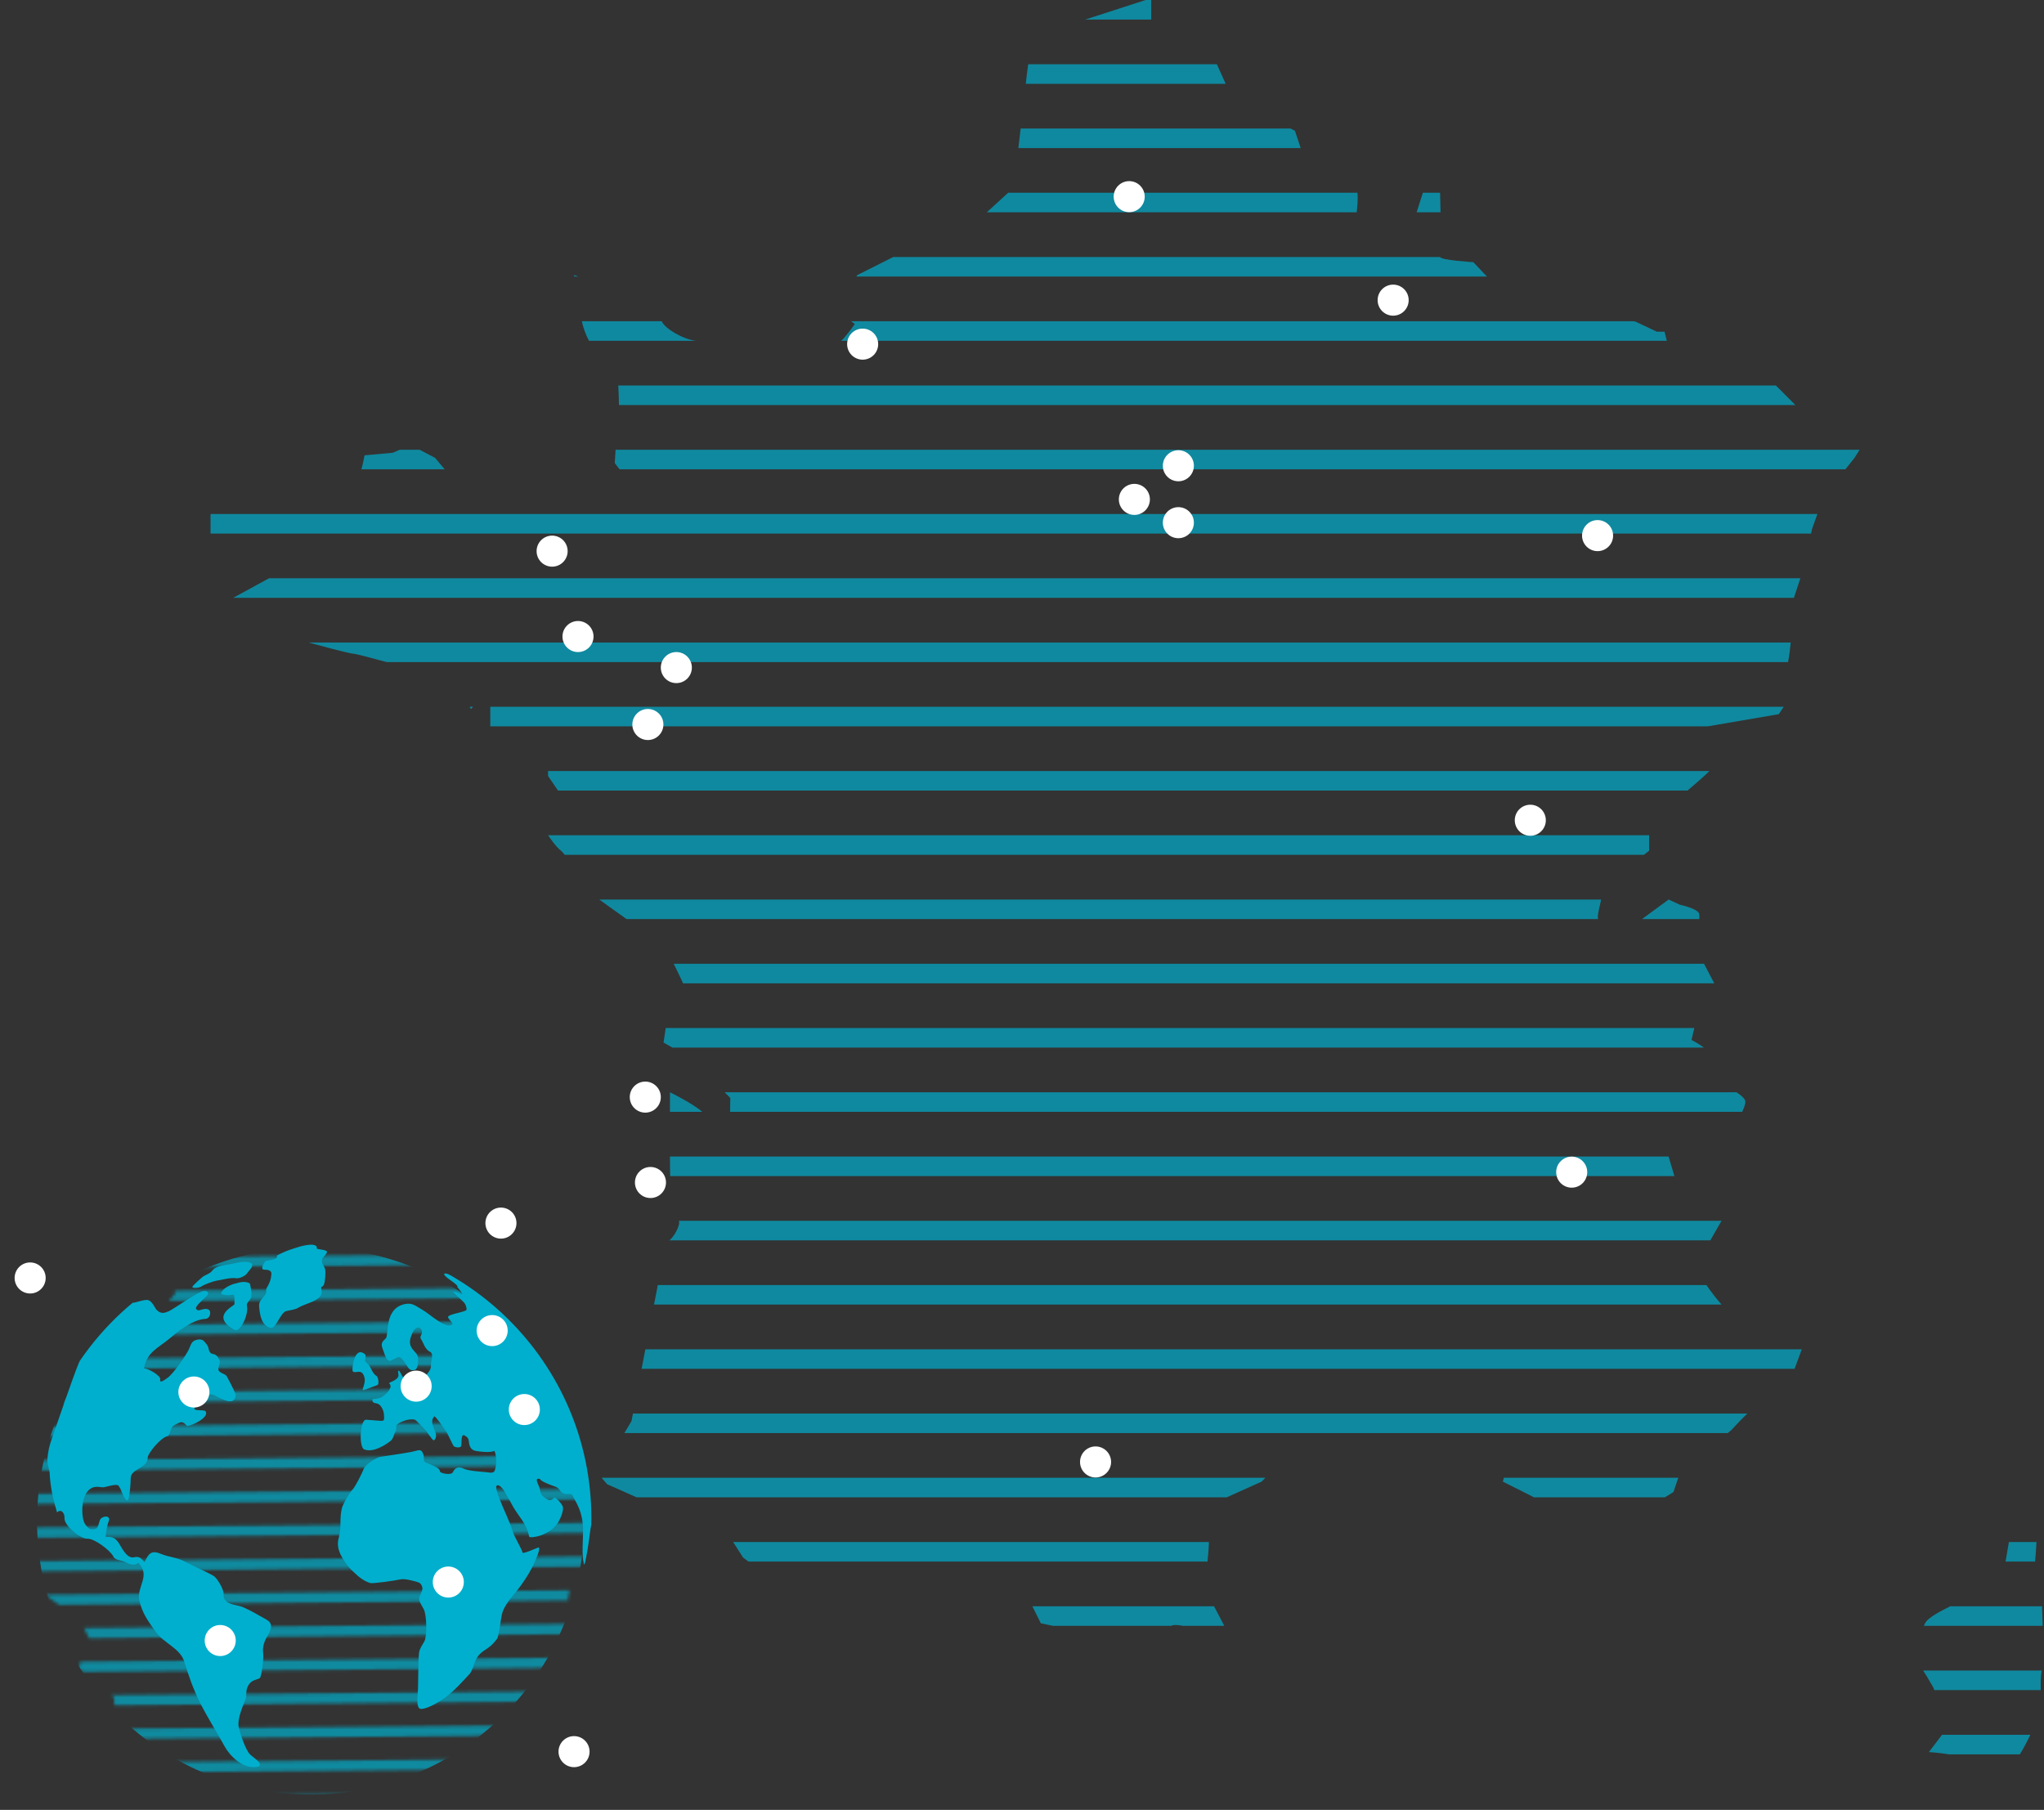 <svg width="699" height="619" viewBox="0 0 699 619" fill="none" xmlns="http://www.w3.org/2000/svg">
<rect x="0" y="0" width="699" height="619" fill="#333333" stroke="none"/>
<g clip-path="url(#clip0_17_161)">
<path d="M371.134 6.686H393.69V0H391.788L371.134 6.686Z" fill="#00AFCD" fill-opacity="0.7"/>
<path d="M351.117 25.807C351.117 25.807 350.993 26.906 350.794 28.661H419.159L416.129 21.975H351.625L351.113 25.807H351.117Z" fill="#00AFCD" fill-opacity="0.7"/>
<path d="M348.248 50.636H444.798L442.843 44.746L441.33 43.95H349.046C348.732 46.654 348.447 49.06 348.253 50.636H348.248Z" fill="#00AFCD" fill-opacity="0.7"/>
<path d="M337.46 72.607H463.96C464.096 71.134 464.464 68.48 464.212 65.92H344.772C342.987 67.559 340.217 70.097 337.465 72.607H337.46Z" fill="#00AFCD" fill-opacity="0.7"/>
<path d="M492.467 65.92H486.594L484.453 72.607H492.62C492.591 69.944 492.513 67.277 492.467 65.92Z" fill="#00AFCD" fill-opacity="0.7"/>
<path d="M196.197 94.071L196.47 94.586H197.78L196.197 94.071Z" fill="#00AFCD" fill-opacity="0.7"/>
<path d="M293.185 94.072L292.862 94.586H508.508C506.136 92.089 503.842 89.667 503.842 89.667C503.842 89.667 492.566 88.958 492.496 87.9H305.485C300.98 90.16 293.185 94.072 293.185 94.072Z" fill="#00AFCD" fill-opacity="0.7"/>
<path d="M292.308 110.803C292.308 110.803 289.986 114.304 287.7 116.556H570.012L569.235 113.445H566.602L559.141 109.92L558.207 109.87H291.04L292.308 110.803Z" fill="#00AFCD" fill-opacity="0.7"/>
<path d="M226.308 109.87H198.979C199.347 111.795 200.355 114.652 201.438 116.556H238.092C233.727 116.175 227.18 112.263 226.308 109.87Z" fill="#00AFCD" fill-opacity="0.7"/>
<path d="M211.672 138.531H613.986L607.323 131.845H211.441C211.548 134.122 211.647 136.615 211.672 138.531Z" fill="#00AFCD" fill-opacity="0.7"/>
<path d="M210.238 158.37L211.866 160.507H631.081L634.189 156.608L635.942 153.82H210.515C210.354 156.404 210.238 158.37 210.238 158.37Z" fill="#00AFCD" fill-opacity="0.7"/>
<path d="M148.797 156.608L143.522 153.82H136.703L134.318 154.845L124.662 155.724C124.662 155.724 124.274 158.068 123.588 160.507H152.074L148.801 156.608H148.797Z" fill="#00AFCD" fill-opacity="0.7"/>
<path d="M72 175.795V182.481H619.347L619.706 180.83L621.512 175.795H72Z" fill="#00AFCD" fill-opacity="0.7"/>
<path d="M79.754 204.456H613.531C613.548 204.274 613.56 204.17 613.56 204.17L615.689 197.77H92.009L79.758 204.456H79.754Z" fill="#00AFCD" fill-opacity="0.7"/>
<path d="M120.715 223.552C121.488 223.552 127.241 225.066 132.226 226.431H611.477C611.84 224.589 612.163 222.03 612.386 219.745H105.488C108.183 220.479 119.553 223.552 120.715 223.552Z" fill="#00AFCD" fill-opacity="0.7"/>
<path d="M167.673 248.406H584.065L608.294 244.25C608.294 244.25 609.055 243.142 609.997 241.724H167.673V248.41V248.406Z" fill="#00AFCD" fill-opacity="0.7"/>
<path d="M161.089 242.491L161.763 241.72H160.589L161.089 242.491Z" fill="#00AFCD" fill-opacity="0.7"/>
<path d="M187.422 265.391L190.824 270.381H577.088C580.085 267.826 583.313 265.009 584.582 263.694H187.422V265.391Z" fill="#00AFCD" fill-opacity="0.7"/>
<path d="M191.812 290.933C192.221 291.24 192.655 291.746 193.101 292.351H562.2L563.973 290.929V285.665H187.435C187.571 285.872 190.105 289.647 191.812 290.929V290.933Z" fill="#00AFCD" fill-opacity="0.7"/>
<path d="M581.085 312.514C580.647 310.755 574.414 309.399 574.414 309.399L570.628 307.645L561.534 314.331H581.118C581.172 313.509 581.172 312.858 581.085 312.514Z" fill="#00AFCD" fill-opacity="0.7"/>
<path d="M204.976 307.669C204.976 307.669 212.875 313.393 214.193 314.277C214.214 314.293 214.247 314.31 214.272 314.331H546.485C546.444 313.937 546.419 313.613 546.419 313.393C546.419 312.713 546.998 310.063 547.56 307.645H204.956L204.976 307.669Z" fill="#00AFCD" fill-opacity="0.7"/>
<path d="M230.429 329.689C230.429 329.689 232.657 334.161 233.591 336.301H586.243L582.738 329.615H230.445L230.429 329.689Z" fill="#00AFCD" fill-opacity="0.7"/>
<path d="M226.92 356.555L229.925 358.28H582.693C580.659 356.783 578.452 355.672 578.452 355.672L579.419 351.594H227.66L226.92 356.555Z" fill="#00AFCD" fill-opacity="0.7"/>
<path d="M229.115 373.569V380.255H240.134C236.798 377.318 229.115 373.569 229.115 373.569Z" fill="#00AFCD" fill-opacity="0.7"/>
<path d="M249.74 375.493L249.682 380.251H595.791C596.403 378.936 596.886 377.629 596.886 376.812C596.886 375.85 595.456 374.631 593.848 373.569H247.822L249.74 375.493Z" fill="#00AFCD" fill-opacity="0.7"/>
<path d="M229.181 402.226H572.603C571.913 399.937 570.892 396.461 570.623 395.54H229.115C229.115 397.037 229.115 399.526 229.181 402.226Z" fill="#00AFCD" fill-opacity="0.7"/>
<path d="M228.867 424.201H584.896L588.731 417.515H232.144C232.843 418.896 230.317 423.338 228.867 424.201Z" fill="#00AFCD" fill-opacity="0.7"/>
<path d="M223.663 446.175H588.731C587.248 444.529 584.929 441.522 583.54 439.489H224.957L223.663 446.175Z" fill="#00AFCD" fill-opacity="0.7"/>
<path d="M219.41 468.151H613.709L616.176 461.465H220.703L219.41 468.151Z" fill="#00AFCD" fill-opacity="0.7"/>
<path d="M215.946 486.036L213.52 490.125H590.839L592.059 489.117C592.059 489.117 595.183 485.696 597.548 483.443H216.45L215.95 486.036H215.946Z" fill="#00AFCD" fill-opacity="0.7"/>
<path d="M513.939 506.733L523.595 511.578L524.533 512.1H569.338C571.016 511.121 572.31 510.254 572.31 510.254C572.31 510.254 572.996 508.019 573.947 505.414H514.295L513.935 506.733H513.939Z" fill="#00AFCD" fill-opacity="0.7"/>
<path d="M207.609 507.612L217.703 512.1H419.498L431.431 506.733C431.431 506.733 431.923 506.206 432.725 505.414H205.733L207.609 507.612Z" fill="#00AFCD" fill-opacity="0.7"/>
<path d="M685.851 534.075H695.953C696.176 531.649 696.333 529.048 696.424 527.389H686.996L685.855 534.075H685.851Z" fill="#00AFCD" fill-opacity="0.7"/>
<path d="M254.129 532.715L255.989 534.075H412.934C413.145 531.919 413.377 529.575 413.426 527.389H250.715L254.129 532.715Z" fill="#00AFCD" fill-opacity="0.7"/>
<path d="M658.328 555.175C658.195 555.44 658.055 555.739 657.906 556.05H698.553C698.483 553.337 698.396 550.898 698.334 549.364H666.946C663.858 550.915 659.328 553.171 658.328 555.175Z" fill="#00AFCD" fill-opacity="0.7"/>
<path d="M355.945 555.179L360.074 556.05H400.51C401.402 555.594 403.014 555.751 404.486 556.05H418.675L415.183 549.364H353.043L355.94 555.179H355.945Z" fill="#00AFCD" fill-opacity="0.7"/>
<path d="M659.642 574.553C660.159 575.586 661.122 576.777 661.481 578.025H697.892C697.834 575.603 697.883 573.044 698.206 571.339H657.67C658.514 572.679 659.307 573.877 659.642 574.553Z" fill="#00AFCD" fill-opacity="0.7"/>
<path d="M659.642 599.216C659.642 599.216 663.23 599.456 666.569 600H690.712C691.754 598.448 693.08 595.898 694.333 593.313H664.127L659.646 599.216H659.642Z" fill="#00AFCD" fill-opacity="0.7"/>
<circle cx="171.31" cy="418.31" r="5.31" fill="white"/>
</g>
<circle cx="295.009" cy="117.699" r="5.31" fill="white"/>
<circle cx="188.814" cy="188.496" r="5.31" fill="white"/>
<circle cx="221.558" cy="247.788" r="5.31" fill="white"/>
<circle cx="220.673" cy="375.221" r="5.31" fill="white"/>
<circle cx="222.442" cy="404.425" r="5.31" fill="white"/>
<circle cx="537.487" cy="400.885" r="5.31" fill="white"/>
<circle cx="523.327" cy="280.531" r="5.31" fill="white"/>
<circle cx="546.336" cy="183.186" r="5.31" fill="white"/>
<circle cx="387.929" cy="170.797" r="5.31" fill="white"/>
<circle cx="402.973" cy="159.292" r="5.31" fill="white"/>
<circle cx="386.159" cy="67.257" r="5.31" fill="white"/>
<circle cx="374.655" cy="500" r="5.31" fill="white"/>
<circle cx="402.973" cy="178.761" r="5.31" fill="white"/>
<circle cx="476.425" cy="102.655" r="5.31" fill="white"/>
<circle cx="231.292" cy="228.319" r="5.31" fill="white"/>
<circle cx="197.664" cy="217.699" r="5.31" fill="white"/>
<mask id="mask0_17_161" style="mask-type:alpha" maskUnits="userSpaceOnUse" x="-55" y="383" width="330" height="314">
<path fill-rule="evenodd" clip-rule="evenodd" d="M112.838 386.88L101.021 386.98L111.812 383.385L112.808 383.377L112.838 386.88ZM90.463 398.583L90.619 397.087L90.617 397.087L90.868 395.077L124.662 394.791L126.279 398.28L90.463 398.583ZM89.228 410.107L139.808 409.679L138.758 406.602L137.962 406.191L89.614 406.601C89.462 408.019 89.323 409.28 89.228 410.107ZM149.945 421.104L83.674 421.665C85.105 420.338 86.545 418.996 87.473 418.129L150.047 417.6C150.169 418.737 150.057 419.912 149.981 420.713C149.973 420.791 149.966 420.865 149.96 420.936C149.954 420.995 149.949 421.051 149.945 421.104ZM164.85 417.475L161.773 417.501L160.681 421.014L164.959 420.977C164.932 419.582 164.88 418.186 164.85 417.475ZM9.905 433.804L9.76 433.536L10.591 433.799L9.905 433.804ZM60.571 433.106L60.404 433.377L173.381 432.421C172.127 431.123 170.914 429.864 170.914 429.864C170.914 429.864 165.004 429.543 164.963 428.989L66.988 429.818L60.571 433.106ZM57.797 444.91C58.985 443.72 60.186 441.876 60.186 441.876L59.517 441.392L199.486 440.207L199.976 440.229L203.9 442.043L205.279 442.032L205.7 443.658L57.797 444.91ZM25.605 441.68L11.287 441.801C11.488 442.808 12.029 444.301 12.605 445.293L31.808 445.131C29.52 444.95 26.072 442.93 25.605 441.68ZM228.835 454.976L18.064 456.76C18.043 455.757 17.98 454.451 17.913 453.259L225.315 451.503L228.835 454.976ZM17.401 467.161L18.263 468.273L237.889 466.413L239.5 464.357L240.406 462.889L17.526 464.776C17.453 466.13 17.401 467.161 17.401 467.161ZM-17.572 465.072L-14.796 466.509L-14.794 466.509L-13.062 468.537L-27.986 468.664C-27.637 467.383 -27.444 466.153 -27.444 466.153L-22.389 465.65L-21.144 465.103L-17.572 465.072ZM-54.944 476.902L-54.915 480.405L231.839 477.977L232.02 477.111L232.944 474.465L-54.944 476.902ZM228.889 489.516L-50.753 491.884L-44.364 488.326L229.99 486.004L228.903 489.366C228.903 489.366 228.897 489.42 228.889 489.516ZM-29.211 501.707C-28.806 501.703 -25.785 502.471 -23.168 503.164L227.911 501.038C228.093 500.071 228.251 498.729 228.358 497.531L-37.205 499.779C-35.79 500.152 -29.819 501.712 -29.211 501.707ZM213.647 512.672L-4.5 514.519L-4.529 511.018L227.203 509.056C226.716 509.803 226.322 510.387 226.322 510.387L213.647 512.672ZM-7.975 511.449L-7.626 511.042L-8.241 511.047L-7.975 511.449ZM7.727 525.929L5.922 523.33L5.915 522.441L213.986 520.679C213.327 521.374 211.648 522.864 210.089 524.216L7.727 525.929ZM8.335 536.692C8.551 536.851 8.78 537.114 9.017 537.43L202.387 535.793L203.31 535.039L203.286 532.282L6.019 533.952C6.091 534.06 7.435 536.026 8.335 536.69L8.335 536.692ZM208.861 544.669C208.861 544.669 212.133 545.352 212.37 546.271C212.417 546.451 212.42 546.792 212.396 547.223L202.136 547.31L206.87 543.766L208.861 544.669ZM15.306 545.402C15.306 545.402 19.47 548.365 20.165 548.822C20.169 548.826 20.173 548.829 20.179 548.832L20.182 548.834C20.19 548.839 20.199 548.844 20.206 548.85L194.252 547.377C194.228 547.17 194.214 547.001 194.213 546.886C194.21 546.53 194.501 545.138 194.785 543.869L15.295 545.389L15.306 545.402ZM30.424 560.275C29.925 559.158 28.738 556.826 28.738 556.826L28.747 556.786L213.312 555.224L215.178 558.711L30.424 560.275ZM27.019 570.915L28.601 571.806L213.416 570.241C212.344 569.465 211.182 568.893 211.182 568.893L211.671 566.752L27.385 568.313L27.019 570.915ZM28.274 583.322L28.245 579.819C28.245 579.819 32.287 581.75 34.047 583.273L28.274 583.322ZM39.059 580.736L39.049 583.228L220.375 581.693C220.69 581.001 220.937 580.315 220.934 579.887C220.929 579.383 220.175 578.75 219.328 578.201L38.045 579.736L39.059 580.736ZM208.325 593.308L28.406 594.832C28.36 593.417 28.349 592.114 28.342 591.329L207.258 589.814C207.403 590.296 207.953 592.112 208.325 593.308ZM28.339 606.346L214.862 604.767L216.842 601.247L30.027 602.829C30.399 603.549 29.096 605.888 28.339 606.346ZM216.969 616.263L25.71 617.882L26.358 614.373L214.22 612.783C214.956 613.841 216.184 615.406 216.969 616.263ZM23.58 629.414L230.152 627.665L231.415 624.151L24.228 625.905L23.58 629.414ZM20.591 640.952L21.844 638.798L21.847 638.798L22.097 637.438L221.753 635.747C220.525 636.938 218.903 638.744 218.903 638.744L218.268 639.278L20.591 640.952ZM178.055 648.32L183.134 650.815L183.628 651.085L207.101 650.886C207.976 650.366 208.65 649.906 208.65 649.906C208.65 649.906 209 648.732 209.486 647.363L178.235 647.627L178.052 648.32L178.055 648.32ZM22.88 652.446L17.573 650.14L16.58 648.997L135.5 647.99C135.084 648.408 134.828 648.687 134.828 648.687L128.601 651.551L22.88 652.446ZM268.242 661.883L273.532 661.838C273.638 660.566 273.709 659.203 273.749 658.333L268.81 658.375L268.242 661.883ZM43.036 663.789L42.056 663.084L40.243 660.309L125.487 659.587C125.471 660.716 125.363 661.926 125.264 663.044L125.259 663.093L43.036 663.789ZM253.914 673.058C253.862 673.166 253.807 673.283 253.75 673.406L253.697 673.519L274.992 673.339C274.943 671.918 274.887 670.64 274.848 669.837L258.403 669.976L258.342 670.007C256.733 670.833 254.423 672.018 253.914 673.058ZM97.663 674.84L95.496 674.402L95.494 674.402L93.95 671.368L126.505 671.093L128.364 674.58L120.931 674.643C120.158 674.493 119.313 674.418 118.847 674.661L97.663 674.84ZM254.689 683.206C254.786 683.396 254.912 683.596 255.043 683.804C255.284 684.186 255.542 684.594 255.668 685.016L274.743 684.855C274.702 683.586 274.716 682.245 274.878 681.35L253.641 681.53C253.75 681.699 253.856 681.863 253.958 682.021C254.279 682.514 254.553 682.938 254.689 683.206ZM258.431 696.506C256.679 696.236 254.798 696.126 254.798 696.126L254.8 696.126L257.121 693.013L272.946 692.879C272.301 694.239 271.618 695.581 271.079 696.398L258.431 696.506Z" fill="#00AFCD" fill-opacity="0.7"/>
</mask>
<g mask="url(#mask0_17_161)">
<path d="M37.099 583.218C71.914 621.402 131.092 624.133 169.276 589.317C207.46 554.502 210.191 495.324 175.375 457.14C140.56 418.956 81.382 416.225 43.198 451.041C5.014 485.856 2.283 545.034 37.099 583.218Z" fill="#00AFCD"/>
</g>
<path d="M173.711 451.086C169.116 446.554 164.06 442.484 158.627 438.948C157.108 437.959 155.562 437.012 153.985 436.109C152.085 435.082 150.993 435.451 152.887 436.975C153.839 437.777 157.057 439.763 156.371 440.147C157.233 441.081 158.318 442.715 158.018 442.561C158.776 443.142 156.498 441.735 155.071 441.776C154.637 441.774 157.419 444.175 158.594 445.374C159.513 446.315 159.756 448.08 159.359 448.183C157.463 449.025 153.209 449.557 153.214 450.441C153.192 451.066 155.169 452.609 154.637 452.984C152.299 454.626 147.349 449.617 144.352 447.902C142.144 446.639 141.034 445.503 138.557 445.984C131.151 447.418 133.13 456.773 131.878 457.803C129.907 459.426 130.458 460.187 131.3 462.53C131.646 463.493 132.398 465.992 133.725 465.332C136.351 464.026 136.717 463.473 138.399 465.955C139.829 468.066 140.037 468.983 141.9 468.507C142.854 468.266 143.087 465.727 143.012 464.76C142.872 462.945 141.96 462.612 141.021 461.331C139.48 459.222 140.427 457.47 141.105 455.685C141.295 455.181 142.519 453.489 143.538 454.142C144.531 454.776 144.391 455.852 144.08 456.466C143.396 457.814 144.029 457.771 144.619 459.161C145.349 460.888 146.132 461.956 147.215 462.414C147.586 462.572 147.888 463.482 147.761 463.936C147.689 464.922 147.298 466.172 147.373 467.301C147.447 468.439 145.68 470.739 144.437 471.114C143.898 471.276 142.056 472.447 141.401 472.563C137.84 473.197 137.156 469.222 136.421 468.751C135.84 468.819 136.34 469.711 136.27 470.426C136.097 472.173 132.74 472.776 133.076 473.127C134.792 474.548 131.475 477.411 130.313 477.928C129.361 478.295 128.362 478.43 127.364 478.479C127.165 480.266 128.552 479.632 129.53 480.266C130.495 480.89 131.273 482.583 131.308 483.901C131.346 485.264 131.679 486.065 130.151 485.944C128.511 485.815 126.871 485.685 125.231 485.558C123.087 485.389 122.631 495.017 124.595 495.734C127.82 496.909 131.938 494.063 133.569 492.822C134.485 492.127 134.582 490.792 135.264 489.54C135.93 488.321 135.007 487.858 135.867 487.128C136.614 486.49 139.561 485.026 141.826 485.536C142.321 485.648 144.439 488.062 144.887 488.455C146.044 489.476 147.599 492.397 148.395 492.651C150.87 490.358 146.044 487.205 148.52 484.418C148.967 484.337 151.273 487.665 152.703 489.783C153.128 490.412 154.67 493.872 155.11 494.515C155.479 495.047 157.178 495.223 157.638 494.723C158.007 494.102 157.491 490.233 158.765 490.877C159.756 491.379 160.151 491.914 160.245 492.495C160.499 494.063 160.565 495.453 162.161 496.091C162.659 496.291 167.68 497.056 169.048 496.196C170.096 498.093 169.684 502.748 168.895 503.383C168.215 503.936 166.888 503.51 165.847 503.443C165.009 503.388 160.081 503.054 158.607 502.296C157.094 501.518 155.669 501.721 154.869 503.506C154.343 504.681 150.431 503.881 150.445 503.199C150.477 501.52 145.13 500.505 145.009 499.658C144.862 498.654 145.15 498.205 144.556 496.858C144.115 495.861 143.424 495.802 142.039 496.242C140.32 496.788 132.411 497.845 130.043 498.266C128.75 498.494 125.029 500.772 124.4 502.353C123.604 504.352 121.348 508.722 120.534 509.492C119.583 510.395 117.342 514.289 116.974 515.62C115.978 519.211 116.884 522.37 115.845 525.946C115.09 528.534 115.873 530.809 117.23 533.068C118.436 535.08 119.699 536.644 121.236 537.924C122.641 539.347 124.72 540.899 126.663 541.421C127.496 541.643 134.873 540.632 137.062 540.136C138.55 539.796 142.716 541.018 143.192 541.222C144.084 541.605 144.461 542.756 144.468 543.199C144.485 544.429 143.286 545.764 143.35 546.986C143.402 548.014 144.547 549.568 144.977 550.491C145.926 552.537 146.106 559.586 145.115 561.371C144.413 562.634 143.483 563.837 143.295 565.28C142.973 567.786 143.069 576.85 142.872 578.757C142.56 581.739 142.716 583.861 143.47 584.333C144.93 585.05 149.607 582.577 152.433 580.439C155.553 578.084 158.134 575.151 160.784 572.283C162.207 570.044 162.196 567.521 164.194 565.609C166.123 563.76 167.322 563.949 169.958 560.551C170.616 559.479 171.056 555.278 171.534 552.629C172.247 548.698 175.818 545.521 178.129 542.256C179.949 539.685 181.587 537.179 182.817 534.282C183.065 533.699 185.036 529.588 184.148 529.204C184.148 529.204 178.941 531.52 178.728 531.031C178.539 530.018 175.84 525.392 175.419 524.017C174.161 519.891 172.28 516.475 170.763 512.471C170.561 511.938 169.458 508.873 169.701 508.378C170.374 507.001 172.185 509.496 172.374 509.836C173.288 511.487 174.137 512.796 175.007 514.471C177.198 518.68 180.199 520.937 180.958 525.593C181.727 526.179 188.175 525.164 190.982 520.487C191.692 519.301 192.99 516.291 192.383 515.065C191.712 513.712 189.706 511.783 189.497 512.228C187.998 513.991 186.538 512.311 185.886 511.96C184.569 510.937 184.884 509.544 184.238 508.165C183.497 506.593 183.13 505.427 184.558 505.791C184.917 505.894 184.196 506.473 190.23 508.569C191.727 509.226 191.497 510.882 193.643 510.958C194.187 510.978 195.444 510.805 195.731 511.303C196.185 512.427 197.198 513.813 198.044 515.935C198.756 517.722 199.348 520.031 199.388 523.153C199.434 526.898 198.848 531.428 199.682 534.925C199.969 536.08 200.903 530.226 201.271 527.792C201.453 526.591 201.949 522.384 202.21 521.491C202.225 520.752 202.236 520.013 202.236 519.268C202.236 492.585 191.322 468.452 173.711 451.088V451.086Z" fill="#00AFCD"/>
<path d="M124.476 470.571C125.283 472.542 124.058 474.375 124.036 475.35C123.948 475.813 127.173 474.313 129.057 473.712C129.738 473.495 129.337 470.902 128.776 470.586C127.156 469.67 127 467.422 125.606 466.302C124.606 465.499 124.832 465.342 125.031 464.052C125.196 462.982 124.132 462.684 123.501 462.465C120.905 462.097 120.184 468.749 120.688 469.091C121.835 469.799 123.457 468.089 124.476 470.573V470.571Z" fill="#00AFCD"/>
<path d="M85.356 438.886C83.613 437.954 81.396 438.724 80.616 438.963C80.398 438.925 76.728 439.952 75.801 441.916C74.878 442.922 77.846 443.212 79.942 442.749C80.317 443.699 80.208 445.678 80.155 446.091C80.089 446.626 71.804 450.123 80.061 454.747C82.091 456.132 85.123 449.537 84.444 446.667C84.154 445.446 85.527 445.051 85.926 443.536C86.209 442.46 85.61 439 85.354 438.886H85.356Z" fill="#00AFCD"/>
<path d="M110.151 430.629C110.23 430.169 111.819 428.851 111.817 428.158C111.817 428.053 111.78 427.961 111.694 427.889C110.497 427.115 107.586 427.459 108.408 426.531C107.559 424.707 102.435 426.303 99.975 427.15C99.326 427.373 98.862 427.544 98.71 427.586C98.123 427.75 94.518 429.331 94.663 429.548C95.362 430.756 91.725 431.026 90.831 431.252C90.399 431.736 88.697 434.278 90.456 434.247C91.392 434.231 92.894 434.398 92.817 435.703C92.62 439.182 90.863 440.281 91.008 441.335C91.429 443.339 88.384 444.174 88.607 446.722C88.849 449.489 89.265 453.276 92.51 454.153C94.321 454.644 95.913 448.917 97.835 448.417C99.127 448.082 100.916 447.95 102.052 447.235C104.602 445.626 110.846 444.802 109.934 441.184C109.539 439.618 110.32 440.471 110.76 439.358C111.306 437.974 111.282 435.488 111.254 434.584C111.175 432.898 109.804 432.668 110.151 430.627V430.629Z" fill="#00AFCD"/>
<path d="M91.164 553.944C88.037 552.232 86.336 551.092 83.08 549.641C81.418 548.899 77.803 548.987 76.722 546.777C76.367 546.295 76.568 545.348 76.461 544.751C76.119 542.839 74.27 539.941 73.339 539.18C72.275 538.314 65.781 535.475 63.358 534.137C60.646 532.642 57.754 532.583 54.915 531.397C51.593 530.007 50.747 531.537 49.421 534.293C48.342 532.912 47.491 532.186 45.853 532.594C43.179 533.256 41.339 528.608 40.377 527.362C39.085 525.687 38.195 525.611 36.09 525.584C36.439 523.585 36.439 522.217 37.165 520.325C38.068 517.965 34.746 518.45 34.189 519.831C33.917 520.511 33.6 522.201 33.047 522.681C32.758 522.934 31.26 523.322 30.488 522.752C28.759 521.476 28.232 519.829 28.145 516.852C28.042 513.425 29.164 508.253 33.558 508.505C34.211 508.542 35.073 508.759 35.7 508.623C36.689 508.41 40.011 507.362 40.539 508.13C41.019 508.825 41.26 509.252 41.734 510.52C42.082 511.451 43.534 514.674 44.051 512.208C44.47 510.208 44.674 507.648 44.7 505.536C44.742 502.241 50.545 502.254 50.521 498.461C50.513 497.233 54.61 491.962 57.235 491.155C58.412 490.794 57.952 488.277 59.673 487.395C61.703 486.352 62.346 485.712 63.917 487.678C65.538 487.735 71.962 484.626 70.208 482.563C69.462 482.068 65.643 482.699 66.649 481.447C66.492 481.362 68.114 479.899 66.976 479.594C65.821 479.285 67.412 476.545 72.562 476.935C73.269 476.672 80.21 482.14 80.611 477.123C80.662 476.483 77.73 471.004 77.522 470.66C77.007 469.811 75.088 469.643 74.707 468.557C74.43 467.777 75.487 466.102 75.082 465.212C73.339 461.397 71.984 464.799 71.188 460.656C70.888 459.972 70.228 459.13 69.491 458.437C68.454 457.871 67.485 458.106 66.63 458.432C65.413 458.893 65.055 460.522 64.527 461.605C63.459 463.782 59.223 469.864 57.382 471.162C56.441 471.826 54.479 473.372 54.797 471.776C55.051 470.493 50.523 467.893 49.258 468.011C50.186 462.307 54.286 460.98 58.285 457.555C59.763 456.288 65.292 451.447 70.109 451.063C71.732 451.153 72.332 448.873 71.534 448.031C69.877 446.841 67.811 448.954 67.211 447.751C66.169 447.251 69.248 444.655 70.708 443.203C72.245 441.673 69.758 440.921 68.366 442.081C67.353 442.081 58.971 447.979 57.603 448.509C56.391 448.959 55.244 449.544 53.676 448.108C52.926 447.398 52.365 445.494 50.975 444.764C50.366 444.422 49.449 444.699 49.219 444.683C48.726 444.716 45.593 445.709 45.384 445.538C39.907 450.081 34.948 455.225 30.6 460.866C29.454 462.353 28.349 463.872 27.29 465.426C27.202 465.582 27.077 465.85 26.923 466.214C24.987 470.787 18.267 490.592 17.59 492.447C16.869 494.42 16.378 496.77 16.222 498.867C16.086 500.717 16.682 501.905 16.959 503.453C17.171 508.334 18.103 512.609 19.504 517.262C20.778 515.955 22.181 517.334 22.056 519.27C21.9 521.664 27.48 526.367 29.855 526.233C32.231 526.1 37.695 530.237 38.721 532.276C39.532 533.885 41.528 533.447 43.051 534.321C45.222 535.565 46.805 535.141 47.239 534.466C51.729 538.796 46.638 542.699 47.632 547.27C48.614 551.796 50.688 554.51 53.437 558.325C56.06 561.965 61.613 563.793 62.968 568.183C64.468 573.039 66.125 577.77 68.399 582.324C70.89 587.306 74.303 592.64 76.928 597.474C78.349 600.092 83.185 605.646 88.64 604.104C89.736 602.855 86.737 601.221 85.492 600.002C83.988 598.525 82.148 592.929 81.686 591C80.881 587.634 83.624 582.425 84.135 580.607C84.308 579.994 84.007 578.24 84.759 576.731C85.836 574.571 87.283 574.703 88.789 573.969C89.491 573.624 90.201 567.167 90.015 565.661C89.695 563.024 90.346 561.432 91.705 559.062C92.795 557.159 93.409 555.179 91.17 553.953L91.164 553.944Z" fill="#00AFCD"/>
<path d="M82.317 431.625C79.975 432.064 79.69 432.237 76.763 432.675C73.837 433.114 72.96 434.074 72.374 434.806C71.789 435.539 70.032 436.196 69.592 436.49C69.153 436.782 65.641 439.783 65.788 440.222C65.935 440.66 68.289 440.498 69.022 439.913C69.754 439.327 72.96 438.172 73.983 438.025C75.007 437.88 78.958 436.854 80.57 437.148C82.179 437.44 84.08 435.977 84.08 435.977C84.08 435.977 85.222 434.642 85.836 433.782C87.864 430.943 82.315 431.625 82.315 431.625H82.317Z" fill="#00AFCD"/>
<circle cx="10.31" cy="437.075" r="5.31" fill="white"/>
<circle cx="75.31" cy="561.075" r="5.31" fill="white"/>
<circle cx="66.31" cy="476.075" r="5.31" fill="white"/>
<circle cx="179.31" cy="482.075" r="5.31" fill="white"/>
<circle cx="153.31" cy="541.075" r="5.31" fill="white"/>
<circle cx="196.31" cy="599.075" r="5.31" fill="white"/>
<circle cx="142.31" cy="474.075" r="5.31" fill="white"/>
<circle cx="168.31" cy="455.075" r="5.31" fill="white"/>
<defs>
<clipPath id="clip0_17_161">
<rect width="626.549" height="600" fill="white" transform="translate(72)"/>
</clipPath>
</defs>
</svg>
